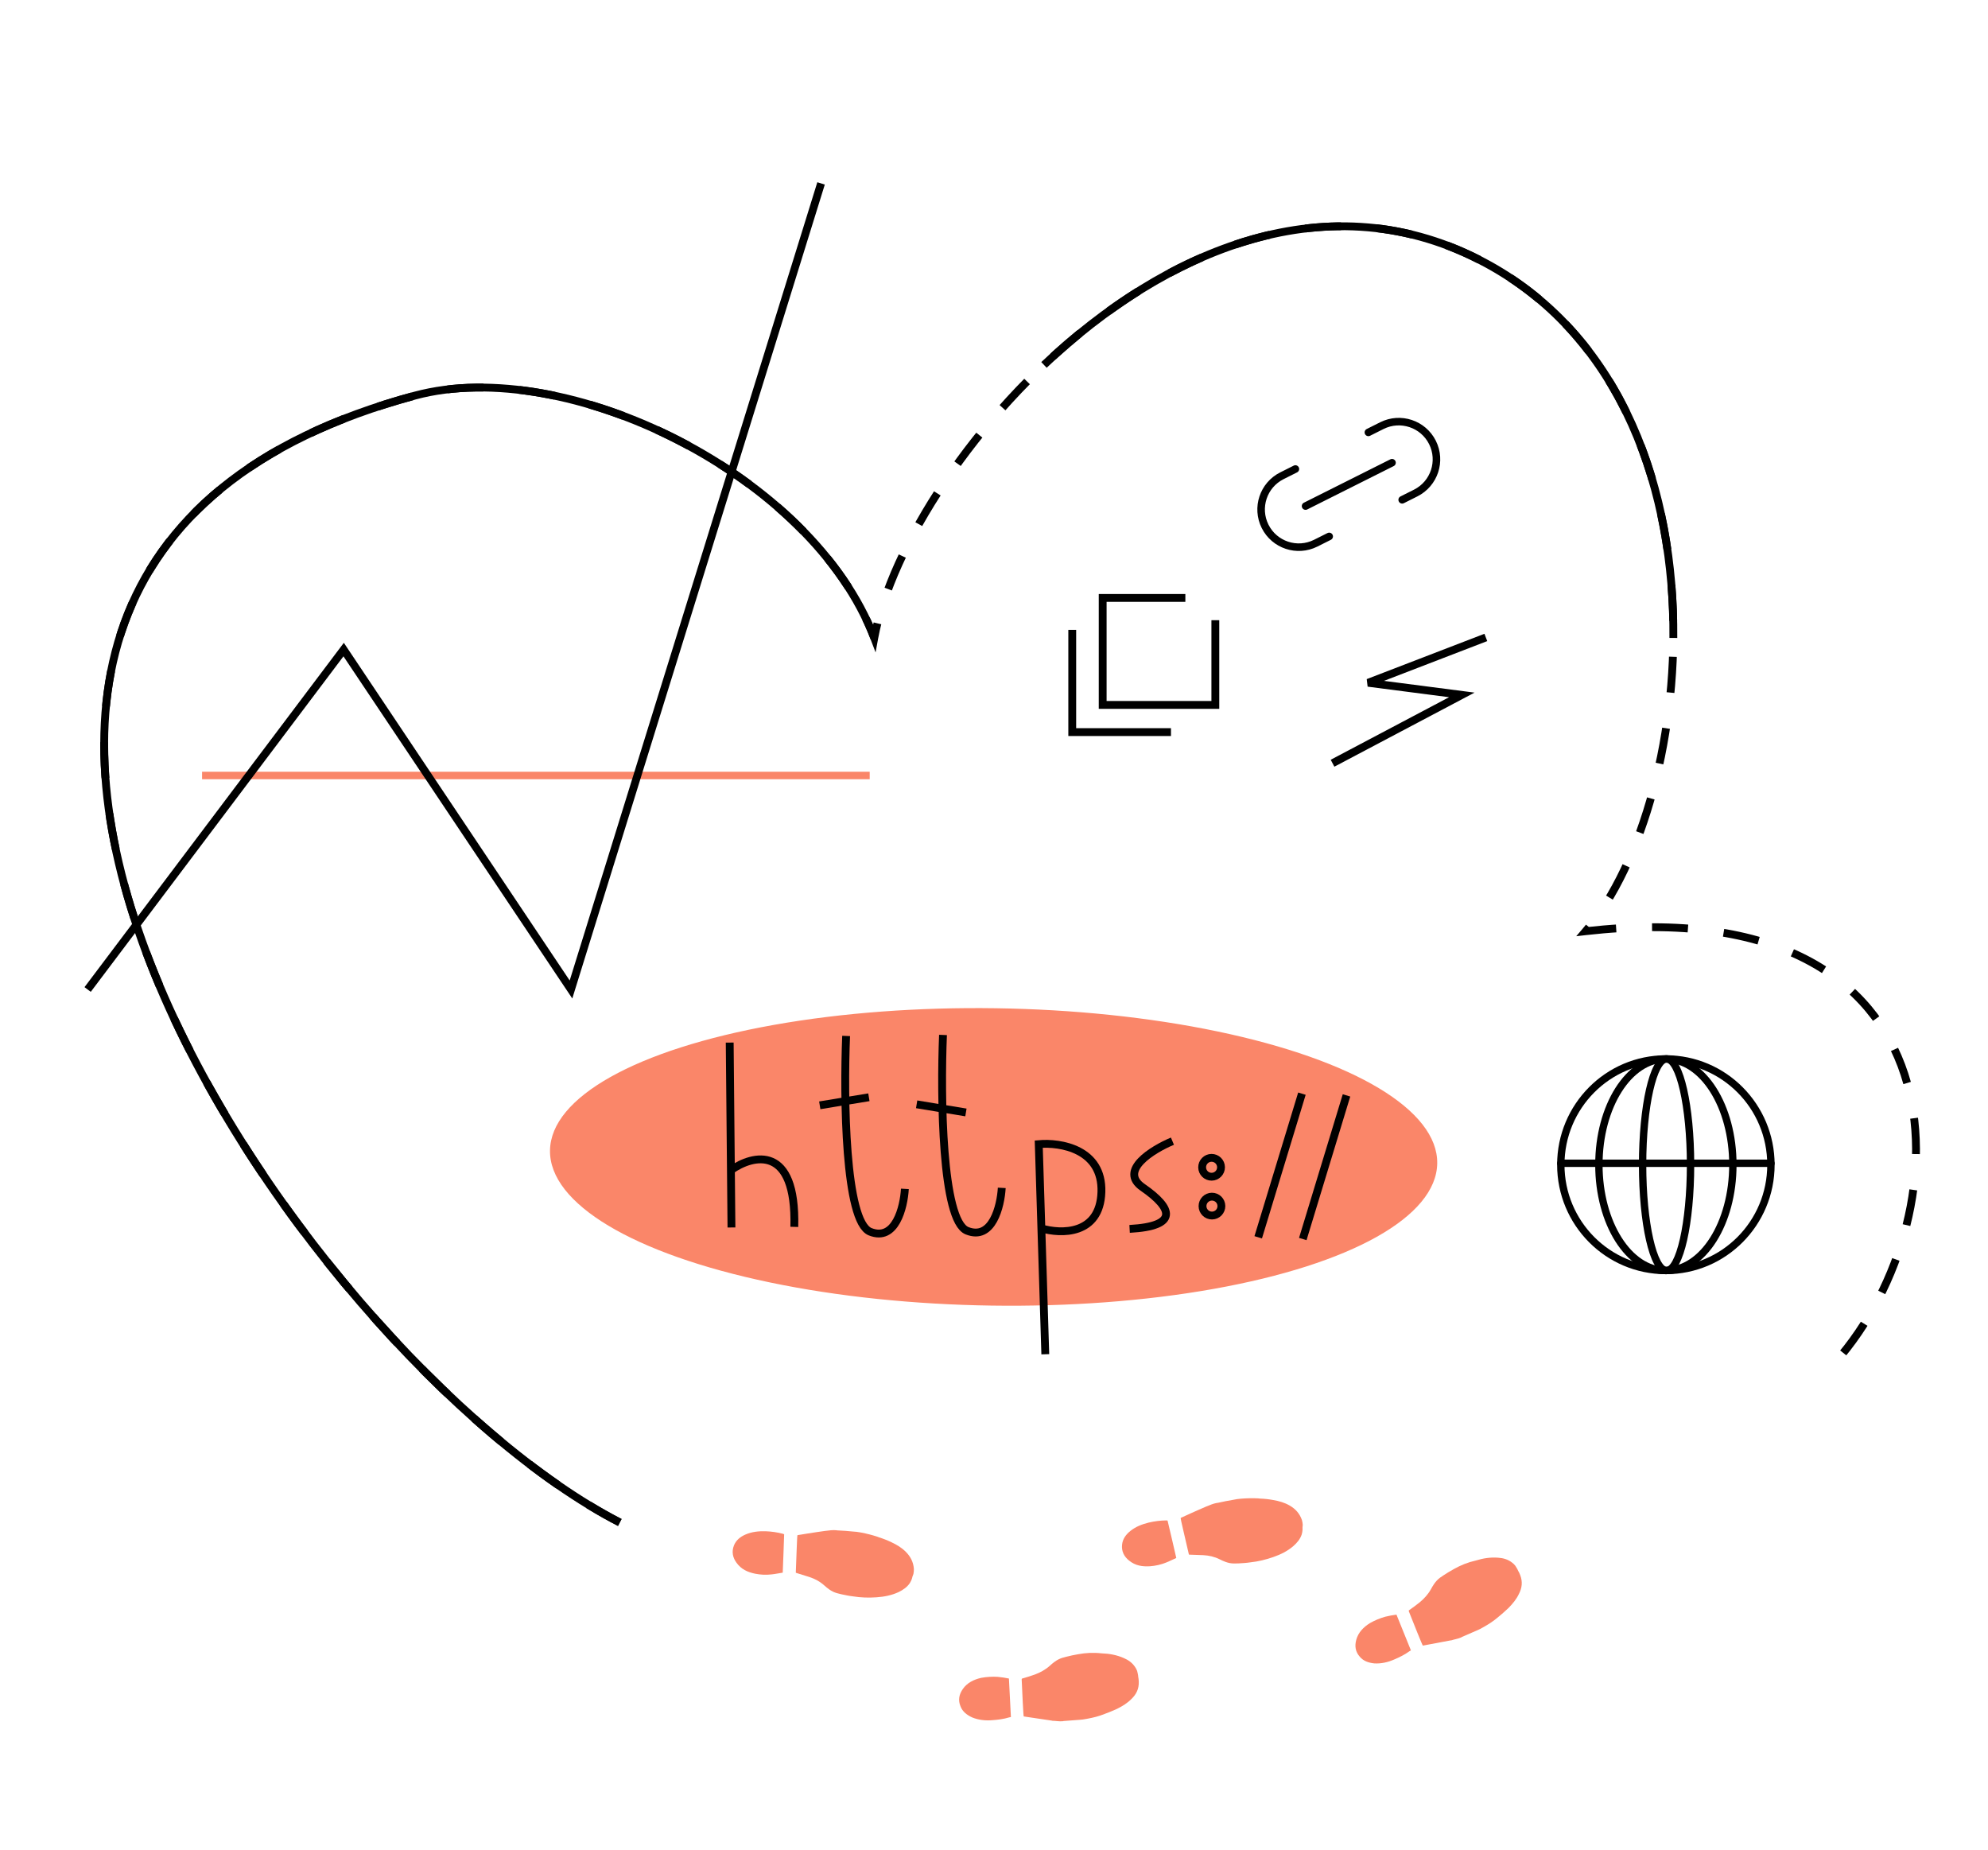 <?xml version="1.0" encoding="UTF-8"?> <svg xmlns="http://www.w3.org/2000/svg" width="533" height="496" viewBox="0 0 533 496" fill="none"><path d="M385.573 126.629C384.679 129.327 382.747 131.689 380.005 133.066L376.39 134.879C375.892 135.129 375.284 134.927 375.034 134.429C374.784 133.93 374.986 133.322 375.484 133.072L379.1 131.259C381.347 130.13 382.92 128.207 383.654 125.994C384.387 123.78 384.28 121.297 383.153 119.05C382.024 116.802 380.101 115.23 377.888 114.495C375.674 113.762 373.191 113.869 370.944 114.996L367.328 116.81C366.83 117.059 366.222 116.857 365.972 116.359C365.722 115.861 365.924 115.253 366.422 115.003L370.037 113.192C372.778 111.816 375.828 111.682 378.524 112.579C381.223 113.473 383.585 115.405 384.959 118.146C386.335 120.887 386.469 123.937 385.571 126.634L385.573 126.629ZM355.916 142.884L352.301 144.697C350.052 145.824 347.569 145.933 345.357 145.199C343.145 144.462 341.219 142.891 340.092 140.644C338.965 138.395 338.856 135.913 339.59 133.7C340.327 131.487 341.898 129.562 344.145 128.435L347.761 126.621C348.259 126.372 348.461 125.763 348.211 125.265C347.961 124.767 347.353 124.565 346.855 124.815L343.239 126.628C340.497 128.002 338.566 130.366 337.672 133.065C336.774 135.762 336.91 138.811 338.284 141.554C339.658 144.296 342.022 146.227 344.719 147.12C347.417 148.018 350.465 147.882 353.208 146.508L356.823 144.695C357.321 144.445 357.523 143.837 357.273 143.339C357.024 142.841 356.415 142.639 355.917 142.889L355.916 142.884ZM372.761 123.128L349.58 134.754C349.082 135.003 348.88 135.612 349.13 136.11C349.379 136.608 349.988 136.81 350.486 136.56L373.667 124.934C374.165 124.685 374.367 124.076 374.117 123.578C373.868 123.08 373.259 122.878 372.761 123.128Z" fill="black"></path><ellipse cx="266.397" cy="310.119" rx="118.949" ry="39.858" transform="rotate(0.836 266.397 310.119)" fill="#FA8669"></ellipse><path fill-rule="evenodd" clip-rule="evenodd" d="M446.635 284.841C431.629 284.841 419.453 297.09 419.453 312.212C419.453 327.335 431.629 339.584 446.635 339.584C461.641 339.584 473.817 327.335 473.817 312.212C473.817 297.09 461.641 284.841 446.635 284.841ZM417.477 312.212C417.477 296.011 430.525 282.865 446.635 282.865C462.745 282.865 475.793 296.011 475.793 312.212C475.793 328.414 462.745 341.56 446.635 341.56C430.525 341.56 417.477 328.414 417.477 312.212Z" fill="black"></path><path fill-rule="evenodd" clip-rule="evenodd" d="M443.241 292.378C442.098 297.419 441.382 304.432 441.382 312.212C441.382 319.993 442.098 327.006 443.241 332.047C443.814 334.576 444.483 336.554 445.191 337.876C445.546 338.538 445.886 338.988 446.189 339.262C446.486 339.531 446.694 339.584 446.822 339.584C446.951 339.584 447.158 339.531 447.456 339.262C447.759 338.988 448.099 338.538 448.454 337.876C449.162 336.554 449.831 334.576 450.404 332.047C451.547 327.006 452.262 319.993 452.262 312.212C452.262 304.432 451.547 297.419 450.404 292.378C449.831 289.849 449.162 287.871 448.454 286.549C448.099 285.887 447.759 285.437 447.456 285.163C447.158 284.894 446.951 284.841 446.822 284.841C446.694 284.841 446.486 284.894 446.189 285.163C445.886 285.437 445.546 285.887 445.191 286.549C444.483 287.871 443.814 289.849 443.241 292.378ZM444.865 283.696C445.404 283.209 446.063 282.865 446.822 282.865C447.582 282.865 448.24 283.209 448.78 283.696C449.314 284.178 449.781 284.842 450.195 285.615C451.025 287.163 451.741 289.338 452.331 291.941C453.515 297.164 454.238 304.33 454.238 312.212C454.238 320.095 453.515 327.261 452.331 332.484C451.741 335.087 451.025 337.262 450.195 338.81C449.781 339.583 449.314 340.247 448.78 340.729C448.24 341.216 447.582 341.56 446.822 341.56C446.063 341.56 445.404 341.216 444.865 340.729C444.331 340.247 443.864 339.583 443.449 338.81C442.62 337.262 441.904 335.087 441.313 332.484C440.13 327.261 439.406 320.095 439.406 312.212C439.406 304.33 440.13 297.164 441.313 291.941C441.904 289.338 442.62 287.163 443.449 285.615C443.864 284.842 444.331 284.178 444.865 283.696Z" fill="black"></path><path fill-rule="evenodd" clip-rule="evenodd" d="M434.771 292.688C431.635 297.639 429.664 304.539 429.664 312.212C429.664 319.886 431.635 326.786 434.771 331.737C437.914 336.7 442.134 339.584 446.636 339.584C451.139 339.584 455.359 336.7 458.502 331.737C461.638 326.786 463.609 319.886 463.609 312.212C463.609 304.539 461.638 297.639 458.502 292.688C455.359 287.725 451.139 284.841 446.636 284.841C442.134 284.841 437.914 287.725 434.771 292.688ZM433.101 291.631C436.459 286.33 441.219 282.865 446.636 282.865C452.053 282.865 456.814 286.33 460.171 291.631C463.536 296.944 465.585 304.223 465.585 312.212C465.585 320.202 463.536 327.481 460.171 332.794C456.814 338.095 452.053 341.56 446.636 341.56C441.219 341.56 436.459 338.095 433.101 332.794C429.736 327.481 427.688 320.202 427.688 312.212C427.688 304.223 429.736 296.944 433.101 291.631Z" fill="black"></path><path fill-rule="evenodd" clip-rule="evenodd" d="M417.477 311.823C417.477 311.277 417.919 310.835 418.465 310.835L474.805 310.835C475.351 310.835 475.793 311.277 475.793 311.823C475.793 312.369 475.351 312.811 474.805 312.811L418.465 312.811C417.919 312.811 417.477 312.369 417.477 311.823Z" fill="black"></path><path d="M325.844 166.247V188.955H295.637V160.279H317.805" stroke="black" stroke-width="2.1"></path><path d="M287.477 168.841V196.242H313.947" stroke="black" stroke-width="2.1"></path><path d="M398.365 170.87L366.807 183.02L391.927 186.274L357.265 204.588" stroke="black" stroke-width="2.1"></path><path d="M195.641 279.472L195.964 313.668M196.11 329.03L195.964 313.668M195.964 313.668C201.873 309.48 213.544 306.657 212.961 328.87" stroke="black" stroke-width="2.1"></path><path d="M226.852 277.692C226.181 294.055 226.53 327.46 233.297 330.172C240.064 332.883 242.322 323.643 242.605 318.684M219.787 296.287L232.956 294.128" stroke="black" stroke-width="2.1"></path><path d="M252.827 277.425C252.155 293.788 252.505 327.192 259.272 329.904C266.038 332.616 268.296 323.375 268.58 318.416M245.761 296.019L258.971 298.197" stroke="black" stroke-width="2.1"></path><path d="M280.253 363.014L279.202 329.271M279.202 329.271L278.499 306.687C284.257 306.158 295.678 307.988 295.3 319.545C294.921 331.102 284.41 330.844 279.202 329.271Z" stroke="black" stroke-width="2.1"></path><path d="M361.008 293.627L349.291 332.128" stroke="black" stroke-width="2.1"></path><path d="M349.055 293.164L337.338 331.665" stroke="black" stroke-width="2.1"></path><circle cx="324.835" cy="312.897" r="2.531" transform="rotate(-0.543 324.835 312.897)" stroke="black" stroke-width="2.1"></circle><circle cx="324.935" cy="323.301" r="2.531" transform="rotate(-0.543 324.935 323.301)" stroke="black" stroke-width="2.1"></circle><path d="M314.341 305.897C308.96 308.148 299.83 313.774 306.355 318.276C314.512 323.902 316.058 328.69 302.858 329.415" stroke="black" stroke-width="2.1"></path><path d="M304.88 447.92C304.71 447.494 304.556 447.157 304.314 446.835C303.555 445.695 302.508 444.973 301.316 444.461C299.424 443.62 297.436 443.255 295.32 443.187C293.171 442.943 291.088 443.052 289.053 443.427C287.992 443.622 286.93 443.817 285.885 444.101C284.221 444.499 283.28 444.855 281.402 446.573C280.222 447.614 278.888 448.317 277.521 448.842C276.404 449.231 275.198 449.636 274.064 449.936C273.976 449.953 273.992 450.041 273.92 450.146C274.064 453.412 274.369 460.032 274.473 460.104C274.473 460.104 279.173 460.793 281.901 461.206C281.99 461.189 282.094 461.262 282.094 461.262C283.012 461.276 283.961 461.466 284.862 461.392C284.951 461.376 285.128 461.343 285.216 461.327C286.664 461.243 288.007 461.087 289.455 461.004C290.09 460.978 290.621 460.88 291.24 460.766C291.417 460.734 291.506 460.717 291.683 460.685C293.186 460.408 294.497 460.075 295.863 459.549C296.04 459.517 296.201 459.396 296.289 459.379C297.407 458.991 298.419 458.53 299.52 458.053C300.943 457.334 302.26 456.542 303.336 455.43C304.66 454.18 305.389 452.674 305.312 450.767C305.319 450.309 305.238 449.866 305.173 449.512C305.131 448.789 304.961 448.363 304.88 447.92Z" fill="#FA8669"></path><path d="M263.06 449.756C261.041 450.219 259.282 451.092 258.127 452.768C257.116 454.234 256.846 455.747 257.51 457.363C258.052 458.818 259.22 459.7 260.622 460.356C262.305 461.053 264.171 461.257 265.973 461.109C267.51 461.009 269.118 460.804 270.589 460.35C270.766 460.318 270.855 460.301 271.032 460.269C270.855 456.826 270.694 453.472 270.502 449.94C269.552 449.749 268.514 449.575 267.492 449.488C266.011 449.395 264.475 449.495 263.06 449.756Z" fill="#FA8669"></path><path d="M406.237 419.663C405.937 419.316 405.682 419.047 405.348 418.823C404.258 417.992 403.032 417.653 401.739 417.558C399.675 417.382 397.677 417.686 395.655 418.314C393.545 418.784 391.612 419.569 389.811 420.587C388.872 421.119 387.932 421.651 387.037 422.26C385.594 423.18 384.822 423.824 383.608 426.062C382.832 427.431 381.801 428.531 380.682 429.474C379.753 430.207 378.745 430.983 377.772 431.638C377.694 431.682 377.738 431.76 377.704 431.883C378.907 434.922 381.358 441.08 381.481 441.114C381.481 441.114 386.148 440.229 388.861 439.728C388.939 439.683 389.062 439.717 389.062 439.717C389.933 439.431 390.893 439.301 391.72 438.936C391.799 438.892 391.955 438.803 392.034 438.759C393.375 438.207 394.593 437.621 395.934 437.068C396.526 436.837 396.996 436.571 397.544 436.261C397.701 436.172 397.779 436.128 397.935 436.039C399.266 435.286 400.396 434.543 401.516 433.6C401.672 433.511 401.784 433.344 401.863 433.3C402.792 432.568 403.598 431.801 404.483 430.99C405.592 429.846 406.579 428.668 407.232 427.265C408.075 425.65 408.272 423.989 407.576 422.212C407.433 421.777 407.212 421.385 407.034 421.072C406.758 420.401 406.458 420.054 406.237 419.663Z" fill="#FA8669"></path><path d="M367.312 435.069C365.556 436.166 364.178 437.566 363.634 439.527C363.158 441.243 363.397 442.761 364.552 444.071C365.54 445.269 366.933 445.721 368.472 445.884C370.29 445.992 372.121 445.576 373.775 444.846C375.194 444.25 376.648 443.531 377.89 442.621C378.046 442.532 378.125 442.488 378.281 442.399C376.989 439.203 375.742 436.086 374.405 432.811C373.445 432.941 372.407 433.115 371.413 433.368C369.984 433.763 368.564 434.36 367.312 435.069Z" fill="#FA8669"></path><path d="M242.878 415.997C241.77 414.884 240.446 414.073 238.973 413.396C237.917 412.884 236.83 412.455 235.709 412.111C235.541 412.045 235.374 411.979 235.206 411.913C233.834 411.47 232.429 411.11 230.992 410.834C230.824 410.768 230.708 410.818 230.54 410.752C230.005 410.638 229.353 410.575 228.785 410.545C227.398 410.385 225.978 410.31 224.558 410.234C224.474 410.201 224.358 410.252 224.19 410.186C223.254 410.107 222.336 410.229 221.418 410.351C221.335 410.318 221.302 410.402 221.218 410.369C218.464 410.734 213.808 411.511 213.808 411.511C213.692 411.562 213.511 418.16 213.362 421.485C213.329 421.569 213.412 421.602 213.496 421.635C214.701 422.012 215.821 422.357 217.026 422.735C218.482 423.211 219.839 423.939 220.98 424.968C222.91 426.695 223.78 426.94 225.553 427.348C226.623 427.576 227.693 427.804 228.712 427.916C230.802 428.255 232.907 428.311 234.994 428.166C237.081 428.021 239.066 427.642 240.966 426.747C242.165 426.156 243.23 425.415 243.942 424.342C244.191 423.957 244.323 423.622 244.487 423.204C244.568 422.752 244.733 422.334 244.898 421.915C244.979 421.464 245.027 421.096 245.025 420.612C244.897 418.725 244.121 417.26 242.878 415.997Z" fill="#FA8669"></path><path d="M209.901 411.137C208.412 410.744 206.858 410.518 205.237 410.46C203.417 410.42 201.614 410.58 199.864 411.341C198.464 411.95 197.333 412.858 196.773 414.281C196.114 415.955 196.457 417.54 197.466 418.904C198.712 420.651 200.436 421.426 202.493 421.85C203.931 422.126 205.351 422.202 206.87 422.026C207.872 421.937 208.939 421.681 209.857 421.559C209.989 418.034 210.138 414.71 210.236 411.268C210.236 411.268 210.068 411.202 209.901 411.137Z" fill="#FA8669"></path><path d="M345.772 403.568C344.41 402.786 342.919 402.351 341.32 402.086C340.167 401.87 339.005 401.743 337.833 401.705C337.654 401.685 337.475 401.666 337.296 401.646C335.856 401.579 334.406 401.602 332.946 401.714C332.767 401.694 332.668 401.774 332.489 401.754C331.943 401.785 331.297 401.896 330.741 402.016C329.361 402.227 327.971 402.527 326.581 402.828C326.492 402.818 326.392 402.898 326.214 402.878C325.29 403.049 324.437 403.408 323.583 403.767C323.494 403.757 323.484 403.847 323.394 403.837C320.834 404.914 316.546 406.889 316.546 406.889C316.447 406.968 318.008 413.382 318.739 416.629C318.73 416.718 318.819 416.728 318.908 416.738C320.17 416.785 321.342 416.823 322.604 416.87C324.133 416.947 325.634 417.292 327.006 417.984C329.322 419.142 330.226 419.151 332.044 419.078C333.136 419.016 334.229 418.955 335.241 418.794C337.347 418.572 339.392 418.071 341.367 417.382C343.343 416.693 345.159 415.806 346.755 414.442C347.757 413.557 348.59 412.562 348.995 411.339C349.133 410.902 349.172 410.544 349.221 410.097C349.18 409.641 349.229 409.193 349.278 408.746C349.237 408.29 349.187 407.922 349.057 407.456C348.438 405.669 347.304 404.459 345.772 403.568Z" fill="#FA8669"></path><path d="M312.674 407.557C311.135 407.57 309.576 407.762 307.997 408.132C306.23 408.572 304.533 409.201 303.045 410.396C301.855 411.351 301.003 412.525 300.836 414.045C300.641 415.833 301.389 417.272 302.721 418.323C304.383 419.68 306.251 419.975 308.346 419.842C309.806 419.73 311.196 419.43 312.615 418.861C313.558 418.512 314.521 417.983 315.374 417.624C314.574 414.189 313.843 410.942 313.032 407.596C313.032 407.596 312.853 407.577 312.674 407.557Z" fill="#FA8669"></path><path d="M166.17 408.106C80.385 363.987 -65.237 153.55 111.296 106.03C151.856 95.112 217.711 127.202 234.398 171.002M279.898 97.817C311.977 67.455 356.373 47.608 398.744 70.759C435.408 90.791 448.934 132.007 448.64 171.002" stroke="black" stroke-width="2.1"></path><path d="M166.17 408.104C80.386 363.985 -65.22 153.548 111.296 106.029C151.856 95.11 217.711 127.201 234.398 171.001C243.325 122.457 324.171 30.012 398.744 70.757C465.514 107.238 455.545 213.968 425.128 249.614C528.238 237.905 527.685 325.09 491.98 365.259" stroke="black" stroke-width="2.1" stroke-dasharray="9.63 9.63"></path><rect x="54.176" y="206.873" width="178.998" height="2" fill="#FA8669"></rect><path d="M23.496 265.24L92.135 174.121L153.088 265.24L220.134 49.162" stroke="black" stroke-width="2.1"></path></svg> 